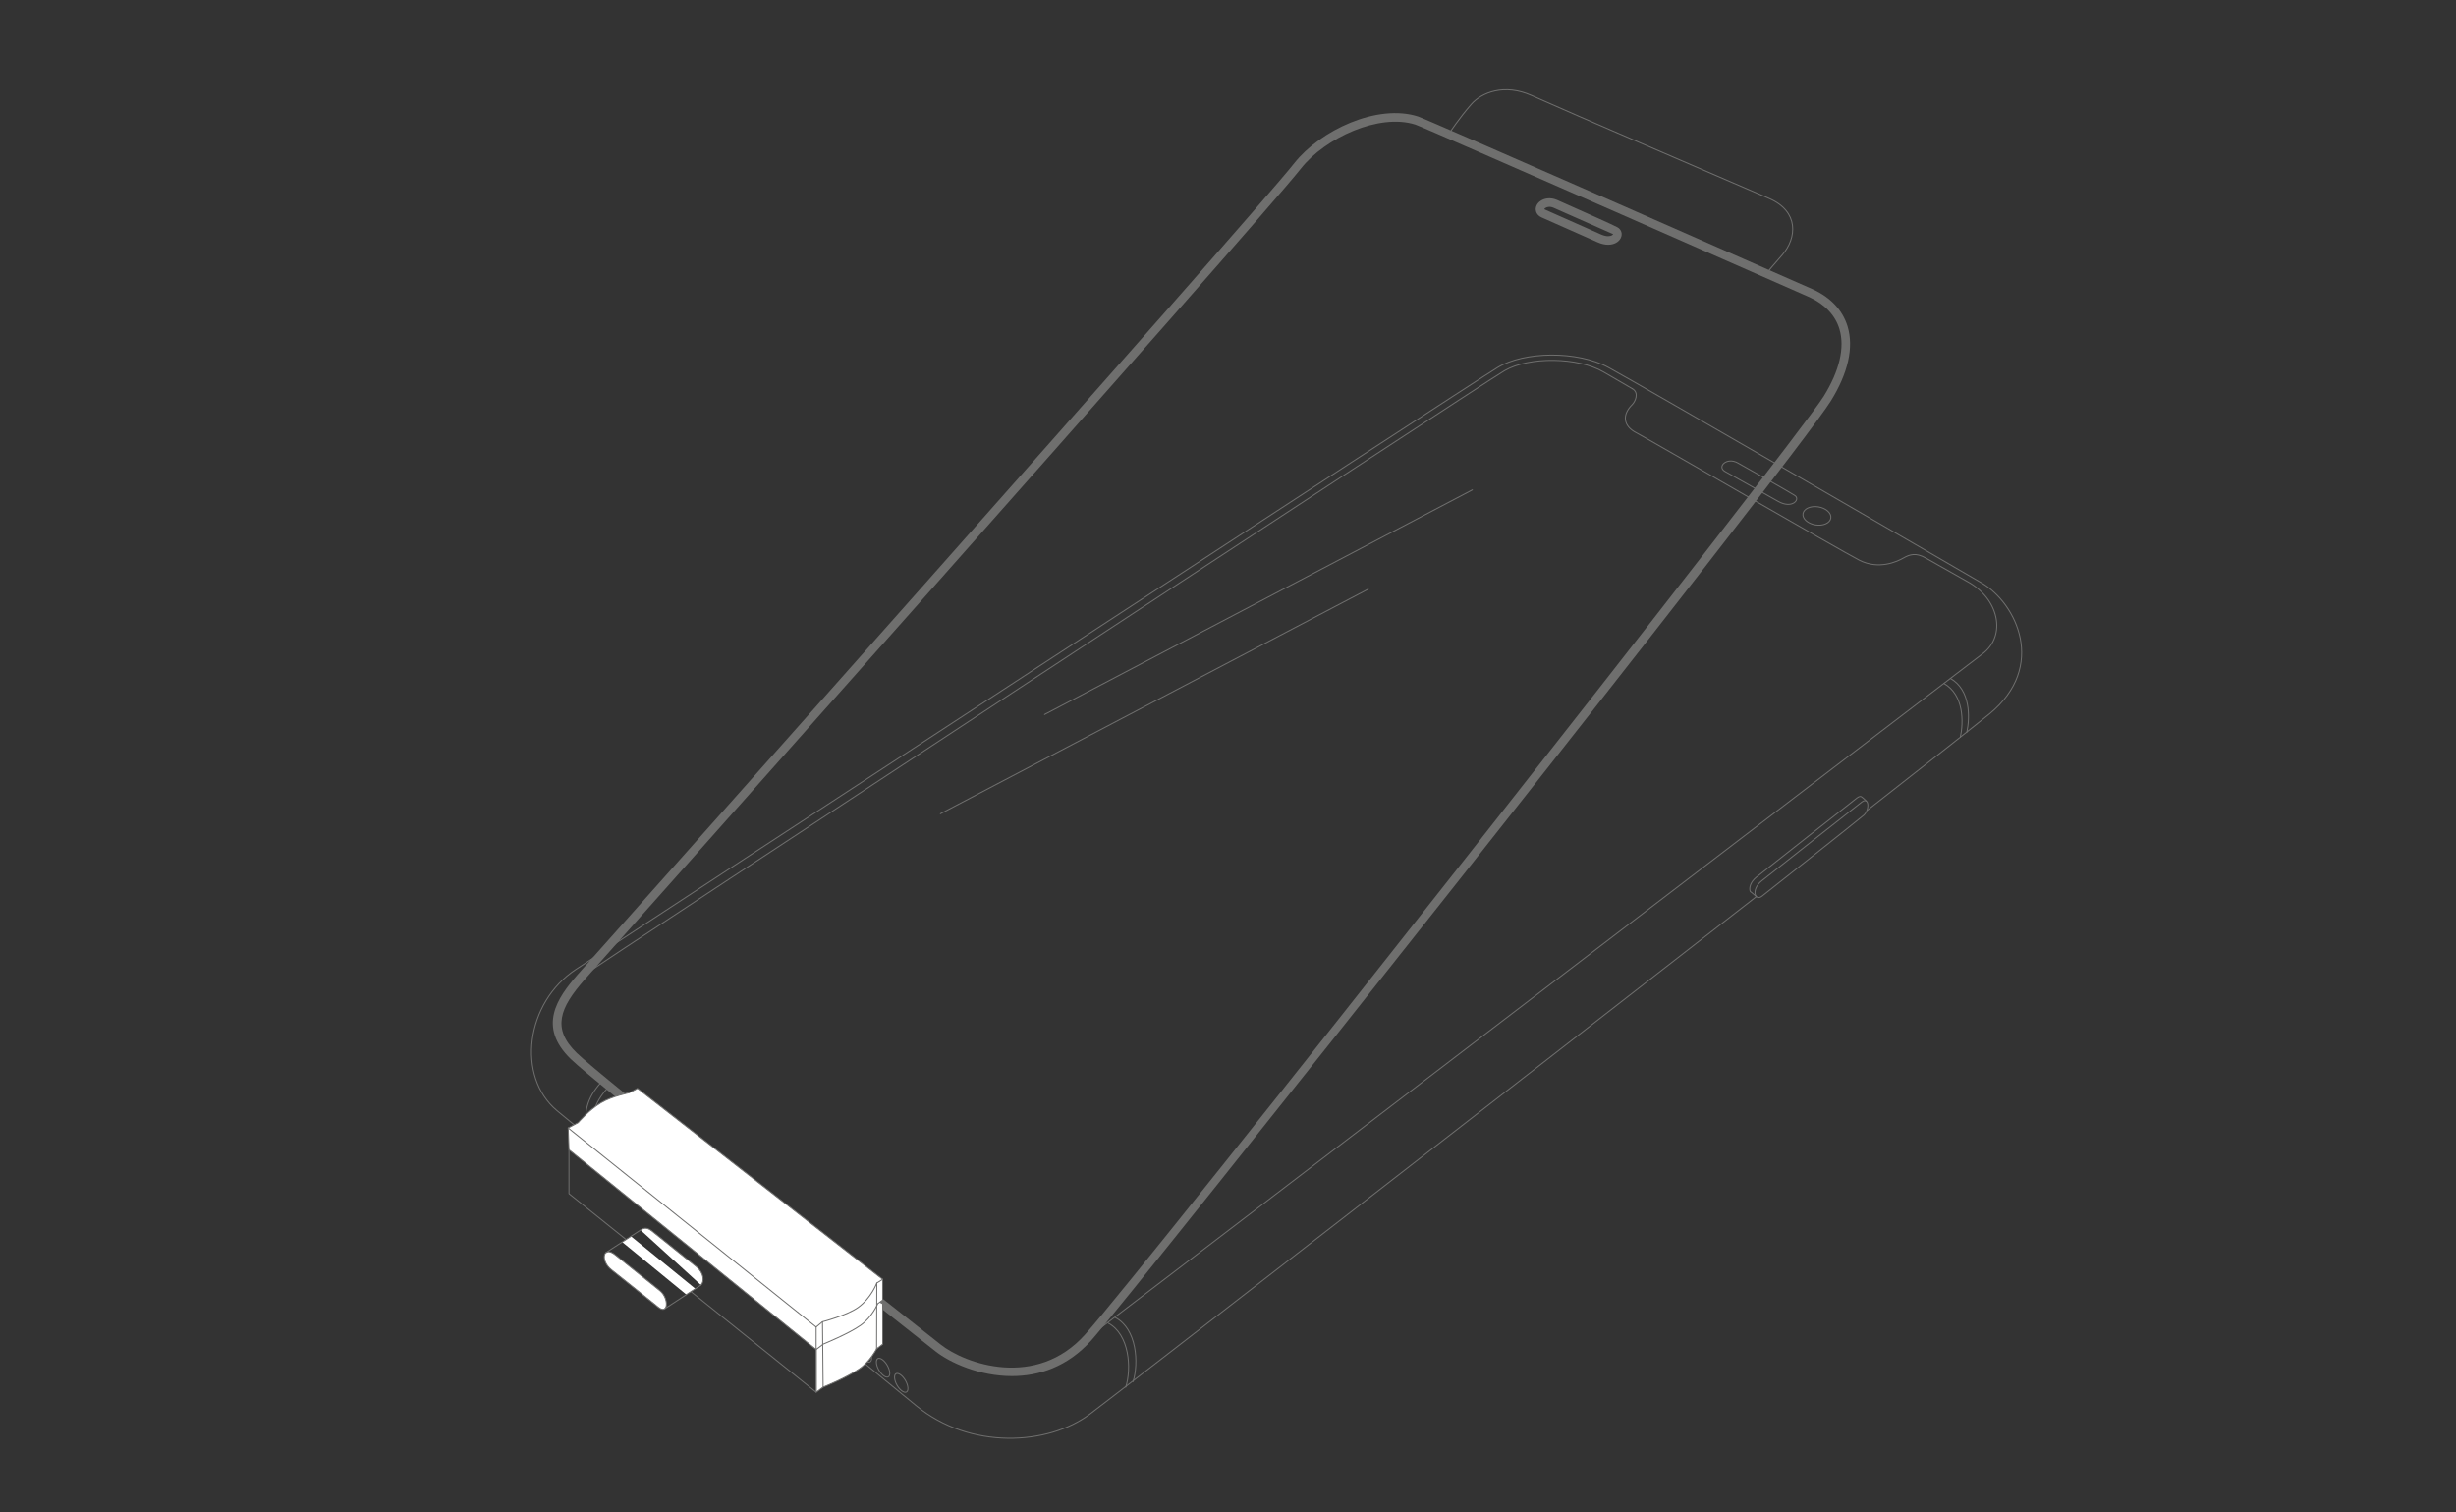 <svg enable-background="new 0 0 812 500" viewBox="0 0 812 500" xmlns="http://www.w3.org/2000/svg"><rect x="0" y="0" width="812" height="500" fill="#333333" stroke="none"/><path d="m334.55 454.94c-10.73 0-20.52-4.42-25.37-8.28-1.43-1.13-5.31-4.19-10.85-8.57-27.77-21.9-101.54-80.09-109.64-87.98-11-10.71-4.57-20.05 2.32-27.96l.01-.01c2.22-2.49 221.63-248.87 236.92-268.23 8.53-10.78 27.44-19.74 40.93-15.38 3.06.99 129.52 56.67 130.61 57.17 5.84 2.7 9.78 6.94 11.38 12.27 2.07 6.89.16 15.38-5.53 24.56-11.98 19.32-231.3 295.82-244.48 310.55-7.92 8.85-17.43 11.86-26.3 11.86zm-141.41-130.92c-7.91 9.08-10.85 15.93-2.48 24.07 7.99 7.79 81.68 65.91 109.42 87.78 5.54 4.37 9.43 7.44 10.86 8.58 8.21 6.54 31.65 14.79 47.8-3.25 20.5-22.89 235.02-295.37 244.19-310.15 5.24-8.46 7.05-16.16 5.22-22.25-1.36-4.53-4.77-8.17-9.86-10.52-1.05-.49-126.93-55.92-130.29-57.06-12.04-3.89-29.9 4.41-37.84 14.44-15.33 19.41-234.44 265.45-237.02 268.36z" fill="#6f6f6e"/><path d="m531.69 80.91c-1.05 0-2.24-.25-3.52-.82l-3.55-1.58c-4.98-2.22-12.58-5.6-14.86-6.59-1.59-.7-1.94-1.85-2.01-2.47-.12-1.09.43-2.2 1.48-2.96 1.18-.87 3.28-1.41 5.62-.36l2.74 1.22c7.41 3.29 15.46 6.88 17.13 7.77 1.32.7 1.8 2.19 1.15 3.55-.63 1.3-2.14 2.23-4.18 2.24zm-21.12-11.76c.03 0 .11.09.33.18 2.28 1 9.89 4.38 14.87 6.6l3.55 1.58c2 .89 3.13.52 3.53.33.36-.18.48-.39.49-.43-1.67-.71-11.57-5.1-16.89-7.47l-2.74-1.22c-1.35-.61-2.28-.23-2.62-.05-.37.19-.49.4-.52.48z" fill="#6f6f6e"/><path d="m580.68 296.42c-85.18 66.39-211.06 164.11-220.35 171.08-13.79 10.35-39.61 11.91-57.48-2.82s-105.23-86.21-118.71-97.5-10.35-35.74 6.27-46.71c23.15-15.29 295.95-193.64 304.72-198.97 8.78-5.33 26.33-5.64 36.68 0s113.59 65.5 123.42 71.27c11.39 6.69 21.63 27.59 2.51 43.26-3.83 3.14-20.87 16.6-40.36 31.84" fill="none" stroke="#6f6f6e" stroke-linecap="round" stroke-miterlimit="10" stroke-width=".326"/><path d="m636.7 184.49c3.73 2.12 12.41 7.05 13.72 7.76 10.45 5.64 13.06 17.87 5.02 23.93-8.05 6.06-290.41 222.17-300.44 229.59s-29.78 11.91-45.04-.21-111.71-89.14-120.39-96.45-4.6-21.11 2.4-26.02 297.2-195.73 305.46-200.54c8.09-4.71 24.25-4.53 32.71.42 1.21.71 6.45 3.75 9.54 5.55" fill="none" stroke="#6f6f6e" stroke-linecap="round" stroke-miterlimit="10" stroke-width=".326"/><path d="m642.69 225.95c6.69 3.76 6.48 12.93 5.44 17.74" fill="none" stroke="#6f6f6e" stroke-linecap="round" stroke-miterlimit="10" stroke-width=".326"/><path d="m366.34 437.39c7.13 3.76 7.79 15.05 5.85 21.2" fill="none" stroke="#6f6f6e" stroke-linecap="round" stroke-miterlimit="10" stroke-width=".326"/><path d="m368.75 435.58c7.13 3.76 7.79 15.05 5.85 21.2" fill="none" stroke="#6f6f6e" stroke-linecap="round" stroke-miterlimit="10" stroke-width=".326"/><path d="m644.83 224.29c6.69 3.76 6.48 12.93 5.44 17.74" fill="none" stroke="#6f6f6e" stroke-linecap="round" stroke-miterlimit="10" stroke-width=".326"/><path d="m201.54 358.95c-4.37 4.71-6.8 9.29-5.35 18.23" fill="none" stroke="#6f6f6e" stroke-linecap="round" stroke-miterlimit="10" stroke-width=".326"/><path d="m199.32 357.17c-4.37 4.71-6.8 9.29-5.35 18.23" fill="none" stroke="#6f6f6e" stroke-linecap="round" stroke-miterlimit="10" stroke-width=".326"/><path d="m266.98 429.74c.64 0 1.74.77 2.59 2.24.98 1.7 1.01 3.26.42 3.6-.09.05-.19.08-.31.08-.64 0-1.74-.77-2.59-2.24-.46-.8-.75-1.64-.8-2.35-.05-.62.09-1.07.38-1.24.08-.07.19-.09.31-.09m-.01-.33c-.17 0-.33.04-.48.12-.84.49-.71 2.29.3 4.04.84 1.45 2.02 2.4 2.87 2.4.17 0 .33-.04.48-.12.84-.49.71-2.29-.3-4.04-.83-1.45-2.01-2.4-2.87-2.4z" fill="#6f6f6e"/><path d="m256.62 421.86c.81 0 1.99.88 2.87 2.13 1.2 1.71 1.37 3.36.78 3.78-.11.08-.25.12-.42.12-.81 0-1.99-.88-2.87-2.13-.57-.81-.95-1.66-1.07-2.42-.11-.66 0-1.16.29-1.36.11-.08.25-.12.42-.12m0-.32c-.23 0-.43.06-.6.18-.84.59-.53 2.49.7 4.23.98 1.39 2.24 2.27 3.14 2.27.23 0 .43-.06.6-.18.84-.59.53-2.49-.7-4.23-.98-1.39-2.24-2.27-3.14-2.27z" fill="#6f6f6e"/><path d="m215.25 387.85c.64 0 1.74.77 2.59 2.24.46.8.75 1.64.8 2.35.05.62-.09 1.07-.38 1.24-.09.05-.19.08-.31.08-.64 0-1.74-.77-2.59-2.24-.46-.8-.75-1.64-.8-2.35-.05-.62.09-1.07.38-1.24.09-.05.2-.08.31-.08m0-.33c-.17 0-.33.04-.48.12-.84.49-.71 2.29.3 4.04.84 1.45 2.02 2.4 2.87 2.4.17 0 .33-.04.48-.12.84-.49.71-2.29-.3-4.04-.83-1.45-2.01-2.4-2.87-2.4z" fill="#6f6f6e"/><path d="m209.44 383.13c.64 0 1.74.77 2.59 2.24.98 1.7 1.01 3.26.42 3.6-.09.05-.19.08-.31.08-.64 0-1.74-.77-2.59-2.24-.46-.8-.75-1.64-.8-2.35-.05-.62.09-1.07.38-1.24.08-.07.19-.09.31-.09m0-.33c-.17 0-.33.04-.48.12-.84.49-.71 2.29.3 4.04.84 1.45 2.02 2.4 2.87 2.4.17 0 .33-.04.48-.12.84-.49.71-2.29-.3-4.04-.84-1.45-2.02-2.4-2.87-2.4z" fill="#6f6f6e"/><path d="m203.81 378.64c.64 0 1.74.77 2.59 2.24.46.8.75 1.64.8 2.35.05.62-.09 1.07-.38 1.24-.09.05-.19.08-.31.08-.64 0-1.74-.77-2.59-2.24-.46-.8-.75-1.64-.8-2.35-.05-.62.09-1.07.38-1.24.08-.05.19-.08.31-.08m0-.33c-.17 0-.33.04-.48.12-.84.49-.71 2.29.3 4.04.84 1.45 2.02 2.4 2.87 2.4.17 0 .33-.04.48-.12.84-.49.71-2.29-.3-4.04-.84-1.45-2.02-2.4-2.87-2.4z" fill="#6f6f6e"/><path d="m224.78 394.7c.75 0 2.04.91 3.04 2.64.54.94.88 1.91.95 2.75.06.74-.1 1.27-.44 1.47-.11.06-.23.09-.37.09-.75 0-2.04-.91-3.04-2.64-.54-.94-.88-1.91-.95-2.75-.06-.74.1-1.27.44-1.47.11-.06.23-.09.37-.09m0-.32c-.19 0-.37.04-.53.14-.96.55-.79 2.64.38 4.67.98 1.69 2.34 2.8 3.32 2.8.19 0 .37-.04.53-.14.96-.55.79-2.64-.38-4.67-.97-1.69-2.34-2.8-3.32-2.8z" fill="#6f6f6e"/><path d="m272.73 434.6c.64 0 1.74.77 2.59 2.24.46.8.75 1.64.8 2.35.05.62-.09 1.07-.38 1.24-.09.05-.19.08-.31.08-.64 0-1.74-.77-2.59-2.24-.98-1.7-1.01-3.26-.42-3.6.09-.04.2-.07.31-.07m0-.33c-.17 0-.33.04-.48.12-.84.49-.71 2.29.3 4.04.84 1.45 2.02 2.4 2.87 2.4.17 0 .33-.04.48-.12.84-.49.71-2.29-.3-4.04-.83-1.45-2.01-2.4-2.87-2.4z" fill="#6f6f6e"/><path d="m278.54 439.18c.64 0 1.74.77 2.59 2.24.46.8.75 1.64.8 2.35.05.62-.09 1.07-.38 1.24-.09.05-.19.08-.31.08-.64 0-1.74-.77-2.59-2.24-.46-.8-.75-1.64-.8-2.35-.05-.62.09-1.07.38-1.24.08-.05.19-.08.31-.08m0-.32c-.17 0-.33.04-.48.12-.84.49-.71 2.29.3 4.04.84 1.45 2.02 2.4 2.87 2.4.17 0 .33-.04.48-.12.84-.49.71-2.29-.3-4.04-.84-1.45-2.02-2.4-2.87-2.4z" fill="#6f6f6e"/><path d="m284.61 444.26c.64 0 1.74.77 2.59 2.24.98 1.7 1.01 3.26.42 3.6-.09.05-.19.08-.31.08-.64 0-1.74-.77-2.59-2.24-.46-.8-.75-1.64-.8-2.35-.05-.62.09-1.07.38-1.24.09-.07.19-.09.31-.09m0-.33c-.17 0-.33.04-.48.12-.84.49-.71 2.29.3 4.04.84 1.45 2.02 2.4 2.87 2.4.17 0 .33-.04.48-.12.84-.49.71-2.29-.3-4.04-.83-1.45-2.01-2.4-2.87-2.4z" fill="#6f6f6e"/><path d="m290.61 449.21c.64 0 1.74.77 2.59 2.24.98 1.7 1.01 3.26.42 3.6-.09.05-.19.08-.31.08-.64 0-1.74-.77-2.59-2.24-.46-.8-.75-1.64-.8-2.35-.05-.62.09-1.07.38-1.24.09-.07.19-.09.31-.09m0-.33c-.17 0-.33.04-.48.12-.84.49-.71 2.29.3 4.04.84 1.45 2.02 2.4 2.87 2.4.17 0 .33-.04.48-.12.84-.49.71-2.29-.3-4.04-.83-1.45-2.01-2.4-2.87-2.4z" fill="#6f6f6e"/><path d="m296.62 454.22c.64 0 1.74.77 2.59 2.24.98 1.7 1.01 3.26.42 3.6-.09.05-.19.08-.31.08-.64 0-1.74-.77-2.59-2.24-.98-1.7-1.01-3.26-.42-3.6.09-.05.19-.08.31-.08m0-.33c-.17 0-.33.04-.48.12-.84.49-.71 2.29.3 4.04.84 1.45 2.02 2.4 2.87 2.4.17 0 .33-.04.48-.12.84-.49.71-2.29-.3-4.04-.84-1.45-2.01-2.4-2.87-2.4z" fill="#6f6f6e"/><g stroke="#6f6f6e" stroke-linecap="round" stroke-miterlimit="10" stroke-width=".326"><path d="m251.96 420.52c-4.26-3.5-14.56-11.94-16.65-13.65-3.32-2.72-3.62-5.72-2.53-7.07-2.69-.09-3.68 4.38 1.04 8.26 2.21 1.81 13.1 10.74 17.6 14.43 2.02 1.66 2.69.61 2.49-1.35-.37.29-.99.17-1.95-.62z" fill="none" stroke-linejoin="round"/><path d="m235.2 400.91c-.88-.76-1.71-1.09-2.42-1.11-1.09 1.35-.79 4.35 2.53 7.07 2.09 1.71 12.39 10.16 16.65 13.65.96.79 1.58.91 1.96.62-.24-2.41-1.8-6.2-3.81-8.05-3.65-3.37-10.72-8.53-14.91-12.18z" fill="none" stroke-linejoin="round"/><path d="m582.42 291.24c3.43-2.76 31.22-24.61 33.08-26.06 2.51-1.96 2.66 2.59.71 4.31-1.96 1.72-32.32 25.72-33.62 26.76-2.36 1.89-3.77-2.11-.17-5.01z" fill="none"/><path d="m580.68 296.42c-.75-.73-2.03-1.71-2.03-1.71-.42-1.09.02-3.09 2.07-4.73 3.46-2.78 31.37-24.72 33.23-26.18.79-.62 1.35-.59 1.68-.22 0 0 .74.53 1.39 1.27" fill="none"/><path d="m636.7 184.49c-3.27-1.87-5.37-1.17-7.41 0s-8.15 3.99-14.58.7-69.91-40.13-73.83-42.17-4.86-5.64-1.25-9.25c1.02-1.02 2.39-3.91.05-5.27" fill="none"/><path d="m574.58 153.06c3.3 1.87 16.81 9.43 18.85 10.78 1.86 1.23-.86 4.55-5.53 1.92-3.36-1.89-14.73-8.31-17.56-9.88s.59-4.89 4.24-2.82z" fill="none"/><ellipse cx="600.88" cy="170.34" fill="none" rx="3.02" ry="4.66" transform="matrix(.158 -.987 .987 .158 337.638 736.709)"/><path d="m269.83 446.18v14.11l2.3-1.7s7.36-2.9 11.99-6.04c3.52-2.39 5.69-6.63 5.69-6.63l2.02-1.52v-13.37l-37.91-21.48" fill="#fff" stroke-linejoin="round"/><path d="m479.2 44.01s3.23-4.95 7.24-9.53c3.45-3.94 10.99-6.9 19.92-2.91 16.86 7.54 52.57 22.77 78.61 34.07 9.83 4.27 9.16 13.02 4.26 18.65-5.72 6.57-5.02 5.96-5.02 5.96" fill="none"/><path d="m187.85 372.91.26 7.19 81.72 66.07v-7.45 7.45l2.37-1.82s8.55-3.47 12.39-6.24c3.78-2.73 5.62-7.13 5.62-7.13l1.61-1.16v-6.89" fill="#fff" stroke-linejoin="round"/><path d="m291.82 422.95-1.95 1.23s-1.8 4.94-6.15 8.06c-3.71 2.66-11.8 4.74-11.8 4.74l-2.1 1.74-81.99-65.81 3.33-1.77s3.44-4.11 7.48-6.54c3.72-2.24 9.42-3.34 9.42-3.34l2.71-1.44z" fill="#fff" stroke-linejoin="round"/><path d="m269.83 446.18v14.1l-81.72-65.66v-14.52" fill="none" stroke-linejoin="round"/><path d="m271.93 436.99.21 21.59" fill="#fff" stroke-linejoin="round"/><path d="m289.88 424.18-.07 21.73" fill="#fff" stroke-linejoin="round"/></g><path d="m226.92 428 2.97-1.94-21.28-17.33-2.9 1.89z" fill="#fff"/><path d="m217.64 432.17c-3.33-2.71-11.03-8.85-15.54-12.42-3.69-2.92-2.78-8.2 1.35-4.87 4 3.23 10.07 8.05 14.74 11.83 3.06 2.49 2.8 8.18-.55 5.46z" style="fill:#fff;stroke:#6f6f6e;stroke-width:.326;stroke-linecap:round;stroke-linejoin:round;stroke-miterlimit:10"/><path d="m211.78 406.66c.83-.58 1.98-1.13 3.77.32 4 3.23 10.07 8.05 14.74 11.83 2.39 1.94 2.66 4.9 1.45 6.03" style="fill:#fff;stroke:#6f6f6e;stroke-width:.326;stroke-linecap:round;stroke-linejoin:round;stroke-miterlimit:10"/><path d="m219.75 432.69 11.99-7.84" style="fill:#fff;stroke:#6f6f6e;stroke-width:.326;stroke-linecap:round;stroke-linejoin:round;stroke-miterlimit:10"/><path d="m200.33 414.12 11.45-7.46" style="fill:#fff;stroke:#6f6f6e;stroke-width:.326;stroke-linecap:round;stroke-linejoin:round;stroke-miterlimit:10"/><path d="m486.8 161.95-141.46 74.27" fill="none" stroke="#6f6f6e" stroke-linecap="round" stroke-miterlimit="10" stroke-width=".326"/><path d="m452.37 194.76-141.46 74.27" fill="none" stroke="#6f6f6e" stroke-linecap="round" stroke-miterlimit="10" stroke-width=".326"/></svg>
